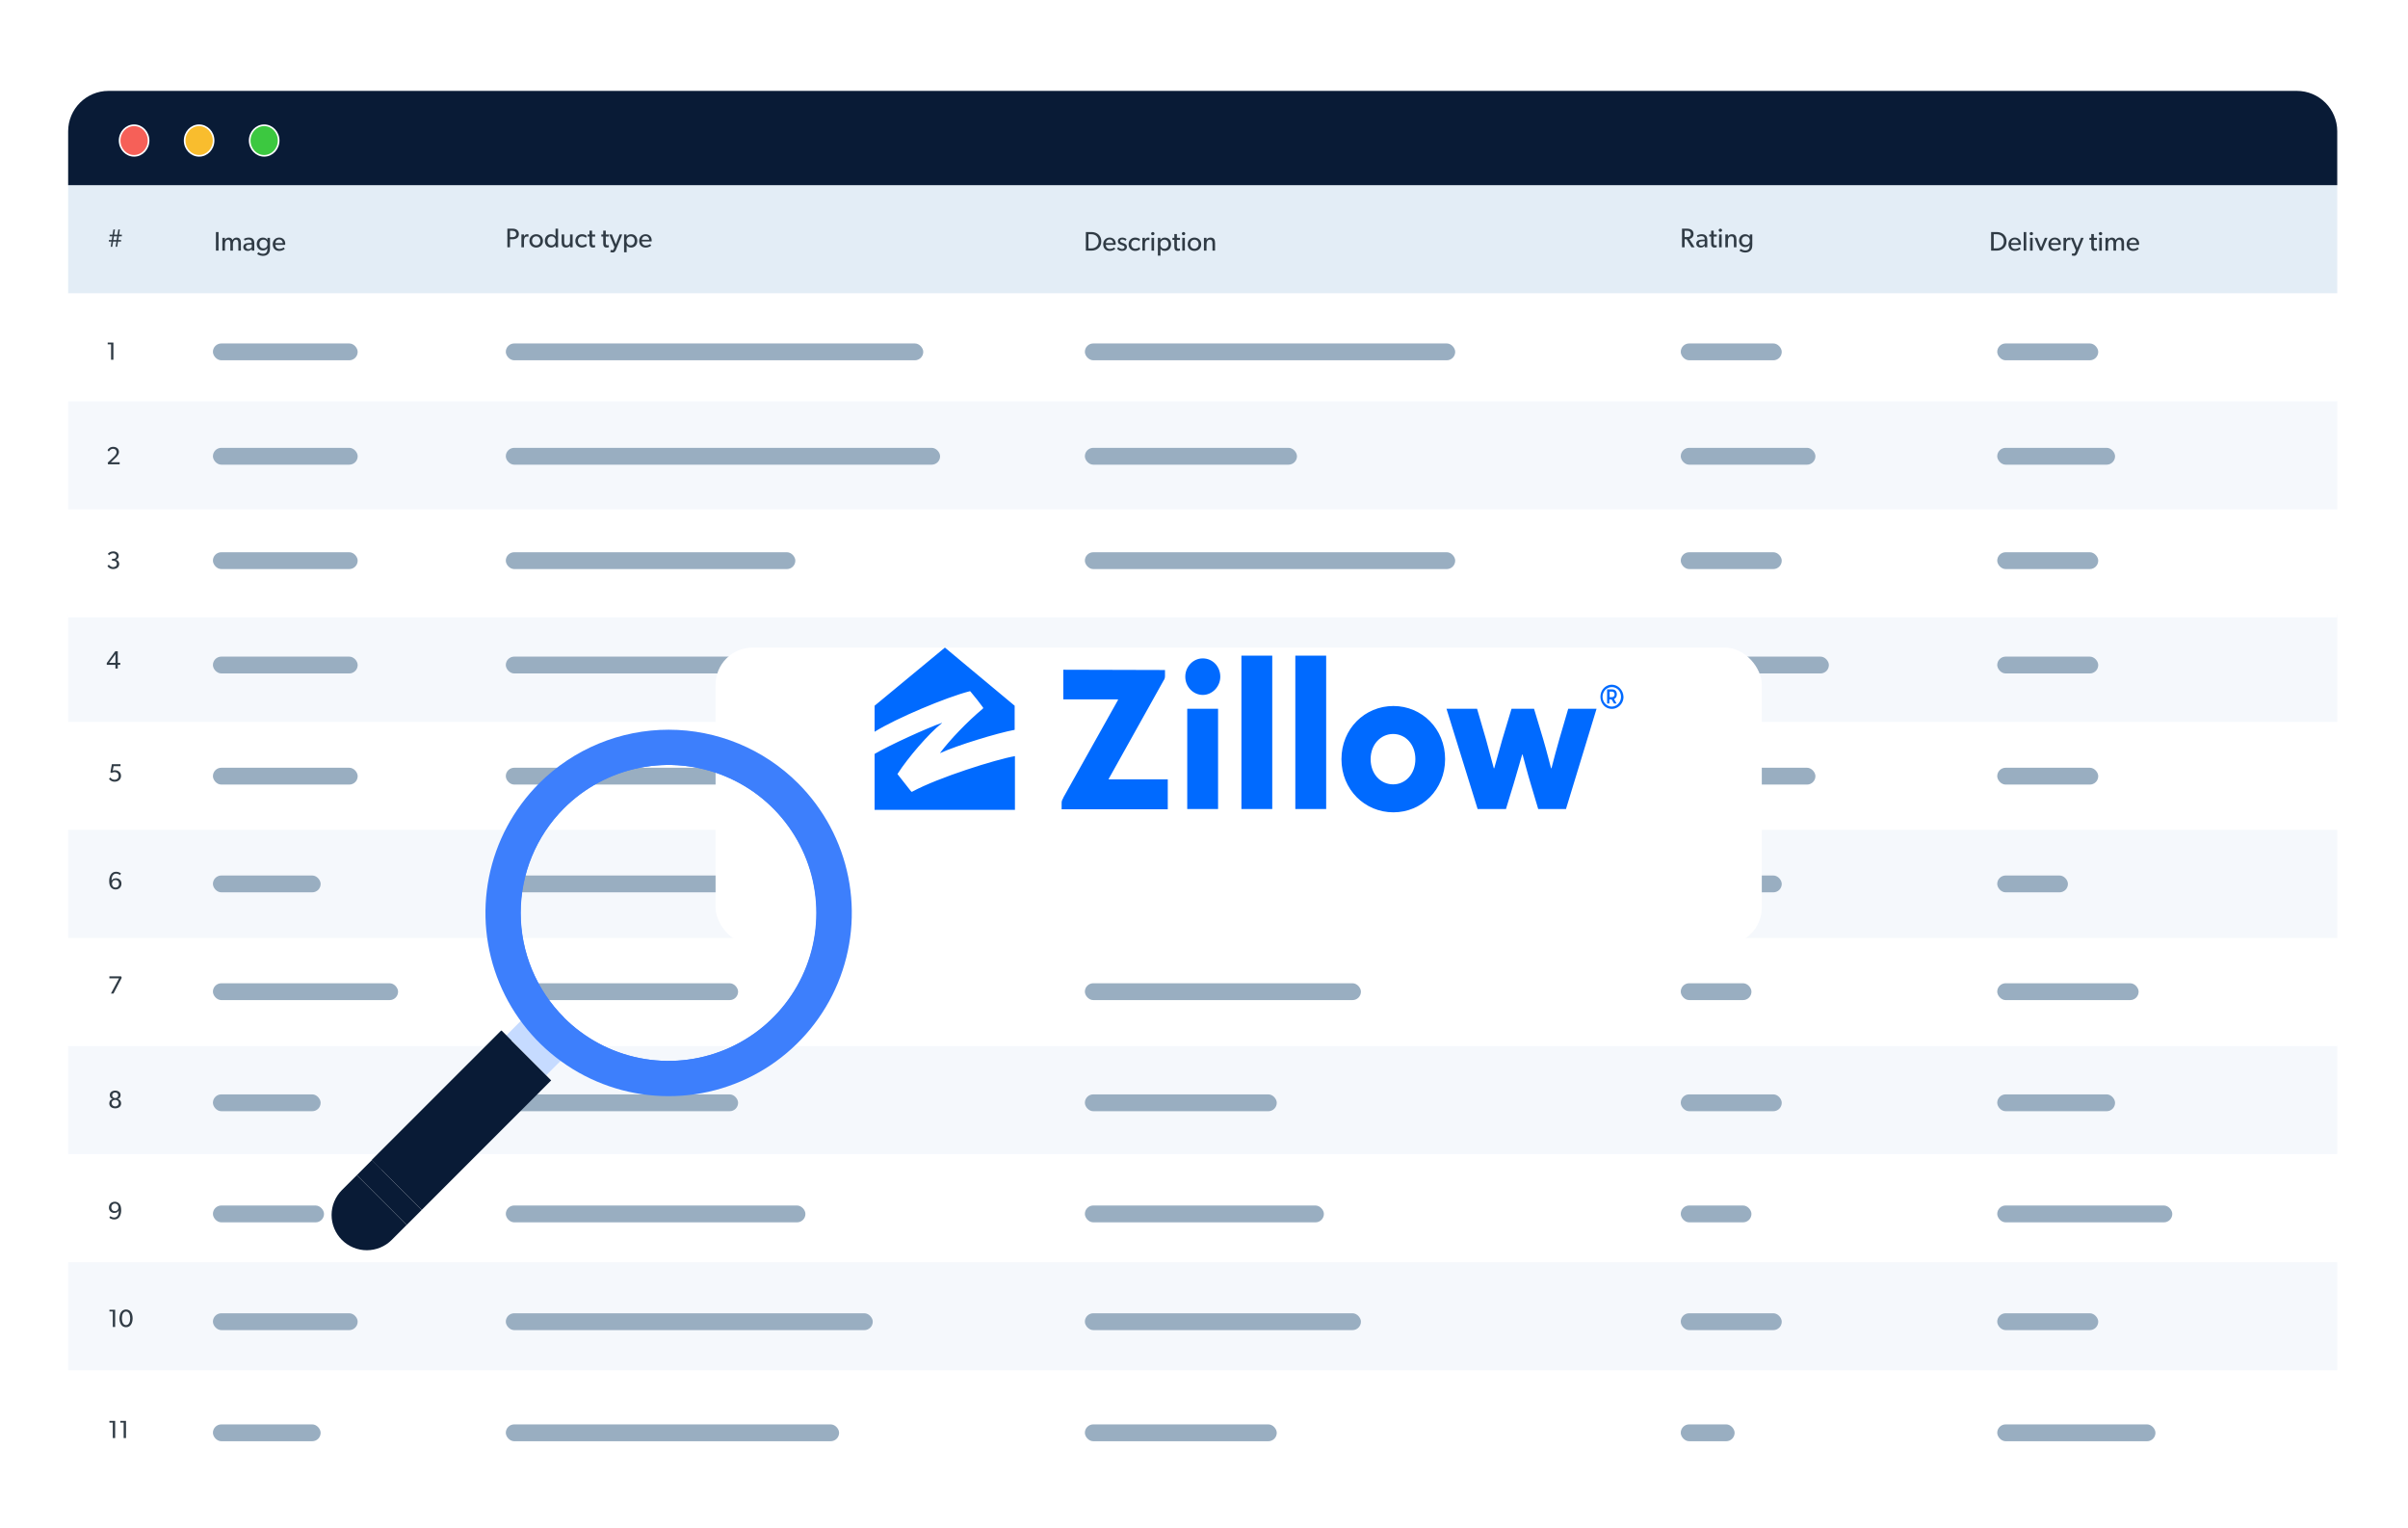 <svg width="424" height="269" viewBox="0 0 424 269" fill="none" xmlns="http://www.w3.org/2000/svg">
<g filter="url(#filter0_dd_32033_111304)">
<rect x="12" y="10" width="399.542" height="243.638" rx="7.114" fill="white"/>
<rect x="12" y="45.621" width="399.542" height="19.022" fill="white"/>
<rect x="12" y="121.075" width="399.542" height="19.022" fill="white"/>
<rect x="12" y="197.164" width="399.542" height="19.022" fill="white"/>
<rect opacity="0.7" x="12" y="102.053" width="399.542" height="19.022" fill="#F1F6FB"/>
<rect x="12" y="26.598" width="399.542" height="19.022" fill="#E3EDF6"/>
<rect x="12" y="159.119" width="399.542" height="19.022" fill="white"/>
<rect opacity="0.7" x="12" y="178.142" width="399.542" height="19.022" fill="#F1F6FB"/>
<rect opacity="0.7" x="12" y="140.097" width="399.542" height="19.022" fill="#F1F6FB"/>
<rect x="12" y="83.665" width="399.542" height="19.022" fill="white"/>
<path d="M12 235.208H411.542V247.117C411.542 251.046 408.357 254.23 404.429 254.23H19.113C15.185 254.23 12 251.046 12 247.117V235.208Z" fill="white"/>
<rect opacity="0.7" x="12" y="64.643" width="399.542" height="19.022" fill="#F1F6FB"/>
<rect opacity="0.7" x="12" y="216.186" width="399.542" height="19.022" fill="#F1F6FB"/>
<path d="M12 17.113C12 13.185 15.185 10 19.113 10H404.429C408.357 10 411.542 13.185 411.542 17.113V26.598H12V17.113Z" fill="#091B36"/>
<path d="M26.16 18.741C26.16 20.234 25.012 21.431 23.612 21.431C22.211 21.431 21.064 20.234 21.064 18.741C21.064 17.248 22.211 16.051 23.612 16.051C25.012 16.051 26.16 17.248 26.16 18.741Z" fill="#F66058" stroke="white" stroke-width="0.291"/>
<path d="M37.609 18.741C37.609 20.234 36.462 21.431 35.061 21.431C33.661 21.431 32.513 20.234 32.513 18.741C32.513 17.248 33.661 16.051 35.061 16.051C36.462 16.051 37.609 17.248 37.609 18.741Z" fill="#F9BD2E" stroke="white" stroke-width="0.291"/>
<path d="M49.063 18.741C49.063 20.234 47.915 21.431 46.514 21.431C45.114 21.431 43.966 20.234 43.966 18.741C43.966 17.248 45.114 16.051 46.514 16.051C47.915 16.051 49.063 17.248 49.063 18.741Z" fill="#3CC840" stroke="white" stroke-width="0.291"/>
<path d="M38.481 38.119V34.847H38.021V38.119H38.481ZM42.417 38.119V36.753C42.417 36.265 42.256 35.824 41.653 35.824C41.336 35.824 41.089 35.985 40.937 36.269C40.833 35.975 40.6 35.824 40.269 35.824C39.97 35.824 39.723 36.013 39.619 36.222H39.605L39.609 35.866H39.154V38.119H39.609V36.947C39.609 36.544 39.79 36.198 40.15 36.198C40.477 36.198 40.558 36.473 40.558 36.805V38.119H41.013V36.947C41.013 36.544 41.193 36.198 41.554 36.198C41.919 36.198 41.966 36.544 41.966 36.805V38.119H42.417ZM44.776 38.119V36.81C44.776 36.156 44.449 35.824 43.789 35.824C43.415 35.824 43.111 35.956 42.945 36.051L43.083 36.355C43.159 36.307 43.434 36.16 43.761 36.16C44.088 36.16 44.32 36.331 44.32 36.672V36.763L43.718 36.786C43.197 36.81 42.836 37.033 42.836 37.474C42.836 37.91 43.197 38.171 43.614 38.171C44.026 38.171 44.24 37.929 44.33 37.834L44.335 38.119H44.776ZM44.325 37.038V37.521C44.24 37.649 44.045 37.849 43.751 37.849C43.453 37.849 43.287 37.673 43.287 37.46C43.287 37.246 43.434 37.09 43.799 37.071L44.325 37.038ZM47.541 37.645V35.866H47.091L47.096 36.222H47.081C46.949 36.013 46.688 35.824 46.294 35.824C45.716 35.824 45.208 36.241 45.208 36.957C45.208 37.673 45.716 38.09 46.294 38.09C46.673 38.09 46.93 37.915 47.081 37.687H47.091V37.801C47.091 38.332 46.877 38.678 46.304 38.678C45.967 38.678 45.616 38.498 45.497 38.394L45.284 38.712C45.35 38.759 45.734 39.048 46.289 39.048C46.849 39.048 47.129 38.821 47.295 38.617C47.461 38.418 47.541 38.143 47.541 37.645ZM47.105 36.957C47.105 37.384 46.854 37.721 46.389 37.721C45.929 37.721 45.673 37.384 45.673 36.957C45.673 36.53 45.929 36.189 46.389 36.189C46.854 36.189 47.105 36.53 47.105 36.957ZM50.229 36.9C50.229 36.269 49.788 35.824 49.162 35.824C48.536 35.824 48.019 36.279 48.019 36.99C48.019 37.706 48.479 38.171 49.148 38.171C49.821 38.171 50.111 37.839 50.139 37.815L49.949 37.555C49.897 37.588 49.627 37.815 49.205 37.815C48.788 37.815 48.503 37.545 48.479 37.099H50.215C50.215 37.099 50.229 36.986 50.229 36.9ZM49.798 36.796H48.484C48.498 36.526 48.697 36.151 49.148 36.151C49.603 36.151 49.793 36.544 49.798 36.796Z" fill="#303B45"/>
<path d="M21.455 35.592V35.32H20.968L21.112 34.403H20.832L20.687 35.32H20.104L20.244 34.403H19.968L19.823 35.32H19.301V35.592H19.779L19.678 36.254H19.16V36.53H19.634L19.489 37.443H19.77L19.915 36.53H20.498L20.358 37.443H20.639L20.779 36.53H21.314V36.254H20.823L20.924 35.592H21.455ZM20.643 35.592L20.542 36.254H19.954L20.06 35.592H20.643Z" fill="#303B45"/>
<path d="M91.367 35.188C91.367 34.875 91.253 34.662 91.049 34.486C90.85 34.316 90.575 34.254 90.257 34.254H89.337V37.526H89.797V36.122H90.257C90.855 36.122 91.367 35.847 91.367 35.188ZM90.892 35.188C90.892 35.601 90.584 35.748 90.219 35.748H89.797V34.629H90.219C90.584 34.629 90.892 34.78 90.892 35.188ZM93.066 35.269C93.066 35.269 92.98 35.231 92.829 35.231C92.587 35.231 92.383 35.364 92.274 35.62H92.259L92.264 35.273H91.809V37.526H92.264V36.402C92.264 36.075 92.364 35.643 92.772 35.643C92.895 35.643 92.975 35.672 93.018 35.691H93.037L93.066 35.269ZM95.608 36.407C95.608 35.71 95.086 35.231 94.418 35.231C93.744 35.231 93.222 35.71 93.222 36.407C93.222 37.109 93.744 37.578 94.418 37.578C95.086 37.578 95.608 37.109 95.608 36.407ZM95.148 36.393C95.148 36.839 94.868 37.189 94.418 37.189C93.962 37.189 93.683 36.839 93.683 36.393C93.683 35.952 93.962 35.601 94.418 35.601C94.868 35.601 95.148 35.952 95.148 36.393ZM98.265 37.526V34.254H97.814V35.624H97.805C97.648 35.392 97.383 35.231 97.018 35.231C96.359 35.231 95.932 35.733 95.932 36.397C95.932 37.066 96.359 37.578 97.027 37.578C97.355 37.578 97.634 37.441 97.819 37.166H97.829V37.526H98.265ZM97.829 36.393C97.829 36.843 97.563 37.189 97.113 37.189C96.662 37.189 96.397 36.843 96.397 36.393C96.397 35.942 96.662 35.601 97.113 35.601C97.563 35.601 97.829 35.942 97.829 36.393ZM100.829 37.526V35.269H100.374V36.478C100.374 36.858 100.213 37.199 99.814 37.199C99.411 37.199 99.345 36.91 99.345 36.601V35.269H98.894V36.62C98.894 37.18 99.06 37.578 99.686 37.578C100.004 37.578 100.26 37.422 100.383 37.204L100.388 37.526H100.829ZM103.343 37.237L103.182 36.905C103.182 36.905 102.935 37.189 102.494 37.189C102.058 37.189 101.764 36.862 101.764 36.388C101.764 35.914 102.096 35.61 102.494 35.61C102.893 35.61 103.092 35.809 103.168 35.885L103.329 35.553C103.305 35.525 103.059 35.231 102.456 35.231C101.859 35.231 101.304 35.677 101.304 36.402C101.304 37.123 101.835 37.578 102.442 37.578C103.044 37.578 103.277 37.303 103.343 37.237ZM104.802 37.502L104.773 37.137C104.773 37.137 104.674 37.189 104.541 37.189C104.413 37.189 104.351 37.147 104.309 37.076C104.257 36.981 104.252 36.853 104.252 36.663V35.643H104.792V35.278H104.252V34.605H103.797V35.278H103.465V35.643H103.797V36.672C103.797 37.114 103.825 37.578 104.389 37.578C104.546 37.578 104.683 37.555 104.802 37.502ZM107.219 37.502L107.191 37.137C107.191 37.137 107.091 37.189 106.959 37.189C106.831 37.189 106.769 37.147 106.726 37.076C106.674 36.981 106.669 36.853 106.669 36.663V35.643H107.21V35.278H106.669V34.605H106.214V35.278H105.882V35.643H106.214V36.672C106.214 37.114 106.243 37.578 106.807 37.578C106.963 37.578 107.101 37.555 107.219 37.502ZM109.565 35.273L109.095 35.269L108.431 37.023L107.748 35.273L107.274 35.269L108.189 37.479L108.08 37.778C108.019 37.943 107.971 38.043 107.786 38.043C107.673 38.043 107.549 37.991 107.549 37.991L107.459 38.361C107.459 38.361 107.635 38.441 107.886 38.441C108.137 38.441 108.322 38.309 108.479 37.92L109.565 35.273ZM112.218 36.397C112.218 35.729 111.796 35.231 111.132 35.231C110.8 35.231 110.53 35.364 110.331 35.629H110.321V35.273H109.885V38.408H110.34V37.17L110.345 37.175C110.506 37.426 110.767 37.578 111.123 37.578C111.791 37.578 112.218 37.066 112.218 36.397ZM111.753 36.393C111.753 36.843 111.488 37.189 111.037 37.189C110.587 37.189 110.321 36.843 110.321 36.393C110.321 35.942 110.587 35.601 111.037 35.601C111.488 35.601 111.753 35.942 111.753 36.393ZM114.749 36.307C114.749 35.677 114.308 35.231 113.682 35.231C113.056 35.231 112.539 35.686 112.539 36.397C112.539 37.114 112.999 37.578 113.668 37.578C114.341 37.578 114.631 37.246 114.659 37.223L114.469 36.962C114.417 36.995 114.147 37.223 113.725 37.223C113.307 37.223 113.023 36.952 112.999 36.507H114.735C114.735 36.507 114.749 36.393 114.749 36.307ZM114.318 36.203H113.004C113.018 35.933 113.217 35.558 113.668 35.558C114.123 35.558 114.313 35.952 114.318 36.203Z" fill="#303B45"/>
<path d="M193.916 36.483C193.916 35.468 193.166 34.847 192.185 34.847H191.198V38.119H192.185C193.166 38.119 193.916 37.498 193.916 36.483ZM193.446 36.483C193.446 37.237 192.925 37.721 192.185 37.721H191.658V35.24H192.185C192.925 35.24 193.446 35.729 193.446 36.483ZM196.46 36.9C196.46 36.269 196.019 35.824 195.393 35.824C194.767 35.824 194.25 36.279 194.25 36.99C194.25 37.706 194.71 38.171 195.379 38.171C196.052 38.171 196.342 37.839 196.37 37.815L196.18 37.555C196.128 37.588 195.858 37.815 195.436 37.815C195.018 37.815 194.734 37.545 194.71 37.099H196.446C196.446 37.099 196.46 36.986 196.46 36.9ZM196.029 36.796H194.715C194.729 36.526 194.928 36.151 195.379 36.151C195.834 36.151 196.024 36.544 196.029 36.796ZM198.43 37.46C198.43 37.166 198.24 36.986 197.989 36.881C197.894 36.843 197.808 36.815 197.685 36.772C197.462 36.701 197.244 36.62 197.244 36.435C197.244 36.25 197.386 36.156 197.604 36.156C197.823 36.156 198.041 36.26 198.174 36.397L198.363 36.118C198.221 35.966 197.993 35.824 197.595 35.824C197.197 35.824 196.836 36.051 196.836 36.469C196.836 36.895 197.168 37.014 197.5 37.128C197.652 37.18 198.008 37.256 198.008 37.502C198.008 37.749 197.785 37.825 197.576 37.825C197.367 37.825 197.102 37.702 196.912 37.502L196.694 37.768C196.884 38.015 197.192 38.171 197.571 38.171C198.008 38.171 198.43 37.943 198.43 37.46ZM200.763 37.83L200.602 37.498C200.602 37.498 200.355 37.782 199.914 37.782C199.478 37.782 199.184 37.455 199.184 36.981C199.184 36.507 199.516 36.203 199.914 36.203C200.313 36.203 200.512 36.402 200.588 36.478L200.749 36.146C200.725 36.118 200.479 35.824 199.876 35.824C199.279 35.824 198.724 36.269 198.724 36.995C198.724 37.716 199.255 38.171 199.862 38.171C200.464 38.171 200.697 37.896 200.763 37.83ZM202.406 35.861C202.406 35.861 202.321 35.824 202.169 35.824C201.927 35.824 201.723 35.956 201.614 36.212H201.6L201.605 35.866H201.15V38.119H201.605V36.995C201.605 36.668 201.704 36.236 202.112 36.236C202.236 36.236 202.316 36.265 202.359 36.284H202.378L202.406 35.861ZM203.279 35.127C203.279 34.965 203.155 34.847 202.985 34.847C202.809 34.847 202.686 34.965 202.686 35.127C202.686 35.288 202.809 35.406 202.985 35.406C203.155 35.406 203.279 35.288 203.279 35.127ZM203.212 38.119V35.866H202.757V38.119H203.212ZM206.211 36.99C206.211 36.322 205.789 35.824 205.125 35.824C204.793 35.824 204.523 35.956 204.324 36.222H204.314V35.866H203.878V39.001H204.333V37.763L204.338 37.768C204.499 38.019 204.76 38.171 205.116 38.171C205.784 38.171 206.211 37.659 206.211 36.99ZM205.746 36.986C205.746 37.436 205.481 37.782 205.03 37.782C204.58 37.782 204.314 37.436 204.314 36.986C204.314 36.535 204.58 36.194 205.03 36.194C205.481 36.194 205.746 36.535 205.746 36.986ZM207.779 38.095L207.751 37.73C207.751 37.73 207.651 37.782 207.519 37.782C207.391 37.782 207.329 37.739 207.286 37.668C207.234 37.574 207.229 37.446 207.229 37.256V36.236H207.77V35.871H207.229V35.198H206.774V35.871H206.442V36.236H206.774V37.265C206.774 37.706 206.802 38.171 207.367 38.171C207.523 38.171 207.661 38.147 207.779 38.095ZM208.697 35.127C208.697 34.965 208.574 34.847 208.403 34.847C208.228 34.847 208.104 34.965 208.104 35.127C208.104 35.288 208.228 35.406 208.403 35.406C208.574 35.406 208.697 35.288 208.697 35.127ZM208.631 38.119V35.866H208.176V38.119H208.631ZM211.511 37C211.511 36.303 210.989 35.824 210.321 35.824C209.647 35.824 209.126 36.303 209.126 37C209.126 37.702 209.647 38.171 210.321 38.171C210.989 38.171 211.511 37.702 211.511 37ZM211.051 36.986C211.051 37.431 210.771 37.782 210.321 37.782C209.865 37.782 209.586 37.431 209.586 36.986C209.586 36.544 209.865 36.194 210.321 36.194C210.771 36.194 211.051 36.544 211.051 36.986ZM213.945 38.119V36.786C213.945 36.246 213.779 35.824 213.139 35.824C212.812 35.824 212.57 35.999 212.451 36.222H212.437L212.442 35.866H211.987V38.119H212.442V36.986C212.442 36.554 212.598 36.198 213.02 36.198C213.424 36.198 213.49 36.483 213.49 36.862V38.119H213.945Z" fill="#303B45"/>
<path d="M298.385 37.526L297.45 36.07C297.796 36.004 298.195 35.748 298.195 35.174C298.195 34.524 297.673 34.254 297.09 34.254H296.165V37.526H296.625V36.118H296.976L297.83 37.526H298.385ZM297.721 35.183C297.721 35.383 297.659 35.515 297.512 35.624C297.365 35.729 297.189 35.738 296.962 35.738H296.625V34.629H296.962C297.189 34.629 297.365 34.638 297.512 34.747C297.659 34.851 297.721 34.989 297.721 35.183ZM300.619 37.526V36.217C300.619 35.563 300.291 35.231 299.632 35.231C299.257 35.231 298.954 35.364 298.788 35.459L298.926 35.762C299.001 35.715 299.276 35.568 299.604 35.568C299.931 35.568 300.163 35.738 300.163 36.08V36.17L299.561 36.194C299.039 36.217 298.679 36.44 298.679 36.881C298.679 37.318 299.039 37.578 299.457 37.578C299.869 37.578 300.083 37.336 300.173 37.242L300.177 37.526H300.619ZM300.168 36.445V36.929C300.083 37.057 299.888 37.256 299.594 37.256C299.295 37.256 299.129 37.08 299.129 36.867C299.129 36.654 299.276 36.497 299.642 36.478L300.168 36.445ZM302.298 37.502L302.27 37.137C302.27 37.137 302.17 37.189 302.037 37.189C301.909 37.189 301.848 37.147 301.805 37.076C301.753 36.981 301.748 36.853 301.748 36.663V35.643H302.289V35.278H301.748V34.605H301.293V35.278H300.961V35.643H301.293V36.672C301.293 37.114 301.321 37.578 301.886 37.578C302.042 37.578 302.18 37.555 302.298 37.502ZM303.216 34.534C303.216 34.373 303.093 34.254 302.922 34.254C302.747 34.254 302.623 34.373 302.623 34.534C302.623 34.695 302.747 34.813 302.922 34.813C303.093 34.813 303.216 34.695 303.216 34.534ZM303.15 37.526V35.273H302.694V37.526H303.15ZM305.755 37.526V36.194C305.755 35.653 305.589 35.231 304.949 35.231C304.621 35.231 304.38 35.406 304.261 35.629H304.247L304.251 35.273H303.796V37.526H304.251V36.393C304.251 35.961 304.408 35.605 304.83 35.605C305.233 35.605 305.3 35.89 305.3 36.269V37.526H305.755ZM308.543 37.052V35.273H308.093L308.098 35.629H308.083C307.951 35.42 307.69 35.231 307.296 35.231C306.718 35.231 306.21 35.648 306.21 36.364C306.21 37.08 306.718 37.498 307.296 37.498C307.676 37.498 307.932 37.322 308.083 37.095H308.093V37.208C308.093 37.739 307.879 38.086 307.306 38.086C306.969 38.086 306.618 37.906 306.499 37.801L306.286 38.119C306.352 38.166 306.737 38.456 307.291 38.456C307.851 38.456 308.131 38.228 308.297 38.024C308.463 37.825 308.543 37.55 308.543 37.052ZM308.107 36.364C308.107 36.791 307.856 37.128 307.391 37.128C306.931 37.128 306.675 36.791 306.675 36.364C306.675 35.937 306.931 35.596 307.391 35.596C307.856 35.596 308.107 35.937 308.107 36.364Z" fill="#303B45"/>
<path d="M353.312 36.483C353.312 35.468 352.563 34.847 351.581 34.847H350.595V38.119H351.581C352.563 38.119 353.312 37.498 353.312 36.483ZM352.843 36.483C352.843 37.237 352.321 37.721 351.581 37.721H351.055V35.24H351.581C352.321 35.24 352.843 35.729 352.843 36.483ZM355.857 36.9C355.857 36.269 355.416 35.824 354.79 35.824C354.164 35.824 353.647 36.279 353.647 36.99C353.647 37.706 354.107 38.171 354.775 38.171C355.449 38.171 355.738 37.839 355.767 37.815L355.577 37.555C355.525 37.588 355.254 37.815 354.832 37.815C354.415 37.815 354.13 37.545 354.107 37.099H355.842C355.842 37.099 355.857 36.986 355.857 36.9ZM355.425 36.796H354.111C354.126 36.526 354.325 36.151 354.775 36.151C355.231 36.151 355.42 36.544 355.425 36.796ZM356.783 38.119V34.847H356.332V38.119H356.783ZM357.975 35.127C357.975 34.965 357.851 34.847 357.681 34.847C357.505 34.847 357.382 34.965 357.382 35.127C357.382 35.288 357.505 35.406 357.681 35.406C357.851 35.406 357.975 35.288 357.975 35.127ZM357.908 38.119V35.866H357.453V38.119H357.908ZM360.523 35.866H360.053L359.389 37.564L358.721 35.866H358.246L359.185 38.119H359.584L360.523 35.866ZM362.887 36.9C362.887 36.269 362.446 35.824 361.82 35.824C361.194 35.824 360.677 36.279 360.677 36.99C360.677 37.706 361.137 38.171 361.806 38.171C362.479 38.171 362.768 37.839 362.797 37.815L362.607 37.555C362.555 37.588 362.285 37.815 361.862 37.815C361.445 37.815 361.161 37.545 361.137 37.099H362.873C362.873 37.099 362.887 36.986 362.887 36.9ZM362.455 36.796H361.142C361.156 36.526 361.355 36.151 361.806 36.151C362.261 36.151 362.45 36.544 362.455 36.796ZM364.595 35.861C364.595 35.861 364.51 35.824 364.358 35.824C364.116 35.824 363.913 35.956 363.803 36.212H363.789L363.794 35.866H363.339V38.119H363.794V36.995C363.794 36.668 363.894 36.236 364.301 36.236C364.425 36.236 364.505 36.265 364.548 36.284H364.567L364.595 35.861ZM366.895 35.866L366.426 35.861L365.762 37.616L365.079 35.866L364.605 35.861L365.52 38.072L365.411 38.37C365.349 38.536 365.302 38.636 365.117 38.636C365.003 38.636 364.88 38.584 364.88 38.584L364.79 38.953C364.79 38.953 364.965 39.034 365.217 39.034C365.468 39.034 365.653 38.901 365.809 38.513L366.895 35.866ZM369.237 38.095L369.208 37.73C369.208 37.73 369.109 37.782 368.976 37.782C368.848 37.782 368.786 37.739 368.744 37.668C368.691 37.574 368.687 37.446 368.687 37.256V36.236H369.227V35.871H368.687V35.198H368.231V35.871H367.899V36.236H368.231V37.265C368.231 37.706 368.26 38.171 368.824 38.171C368.981 38.171 369.118 38.147 369.237 38.095ZM370.155 35.127C370.155 34.965 370.031 34.847 369.861 34.847C369.685 34.847 369.562 34.965 369.562 35.127C369.562 35.288 369.685 35.406 369.861 35.406C370.031 35.406 370.155 35.288 370.155 35.127ZM370.088 38.119V35.866H369.633V38.119H370.088ZM373.997 38.119V36.753C373.997 36.265 373.836 35.824 373.234 35.824C372.916 35.824 372.67 35.985 372.518 36.269C372.414 35.975 372.181 35.824 371.849 35.824C371.55 35.824 371.304 36.013 371.199 36.222H371.185L371.19 35.866H370.735V38.119H371.19V36.947C371.19 36.544 371.37 36.198 371.731 36.198C372.058 36.198 372.138 36.473 372.138 36.805V38.119H372.594V36.947C372.594 36.544 372.774 36.198 373.134 36.198C373.5 36.198 373.547 36.544 373.547 36.805V38.119H373.997ZM376.665 36.9C376.665 36.269 376.224 35.824 375.598 35.824C374.972 35.824 374.455 36.279 374.455 36.99C374.455 37.706 374.915 38.171 375.583 38.171C376.257 38.171 376.546 37.839 376.574 37.815L376.385 37.555C376.333 37.588 376.062 37.815 375.64 37.815C375.223 37.815 374.938 37.545 374.915 37.099H376.65C376.65 37.099 376.665 36.986 376.665 36.9ZM376.233 36.796H374.919C374.934 36.526 375.133 36.151 375.583 36.151C376.039 36.151 376.228 36.544 376.233 36.796Z" fill="#303B45"/>
<path d="M21.174 111.034V110.683H20.736V108.652H20.293L18.797 110.722V111.034H20.323V111.696H20.736V111.034H21.174ZM20.328 110.687H19.213L20.328 109.152V110.687Z" fill="#303B45"/>
<path d="M20.994 93.285C20.994 92.816 20.648 92.587 20.411 92.543V92.53C20.6 92.469 20.902 92.293 20.902 91.846C20.902 91.35 20.451 91.061 19.955 91.061C19.459 91.061 19.196 91.271 18.998 91.491L19.196 91.745C19.398 91.548 19.613 91.399 19.92 91.399C20.227 91.399 20.49 91.57 20.49 91.89C20.49 92.206 20.266 92.381 19.946 92.381H19.722V92.719H19.946C20.293 92.719 20.573 92.903 20.573 93.267C20.573 93.631 20.288 93.829 19.893 93.829C19.499 93.829 19.205 93.465 19.156 93.403L18.919 93.662C18.963 93.719 19.292 94.175 19.902 94.175C20.516 94.175 20.994 93.838 20.994 93.285Z" fill="#303B45"/>
<path d="M21.069 75.731V75.379H19.525L20.301 74.638C20.49 74.463 20.942 74.085 20.942 73.55C20.942 73.015 20.534 72.66 19.928 72.66C19.328 72.66 19.02 73.059 18.937 73.243L19.161 73.493C19.284 73.291 19.52 73.006 19.902 73.006C20.288 73.006 20.525 73.252 20.525 73.594C20.525 73.932 20.266 74.208 20.034 74.432L18.963 75.445L19.025 75.731H21.069Z" fill="#303B45"/>
<path d="M19.968 57.33V54.303H18.963V54.614H19.556V57.33H19.968Z" fill="#303B45"/>
<path d="M21.31 130.589C21.31 129.927 20.77 129.598 20.279 129.598C20.112 129.598 19.968 129.624 19.849 129.677L20.007 128.874H21.222V128.532H19.7L19.437 129.953L19.652 130.08C19.77 129.975 19.989 129.918 20.187 129.918C20.533 129.918 20.889 130.129 20.889 130.589C20.889 131.05 20.529 131.26 20.187 131.26C19.849 131.26 19.564 131.08 19.432 130.857L19.195 131.102C19.305 131.295 19.621 131.611 20.191 131.611C20.762 131.611 21.31 131.252 21.31 130.589Z" fill="#303B45"/>
<path d="M21.384 149.536C21.384 148.957 20.933 148.606 20.454 148.606C19.976 148.606 19.744 148.839 19.634 149.036C19.634 148.51 19.801 147.791 20.45 147.791C20.713 147.791 20.937 147.896 21.121 148.049L21.301 147.764C21.187 147.681 20.915 147.457 20.45 147.457C19.546 147.457 19.226 148.286 19.226 149.071C19.226 149.598 19.336 149.892 19.437 150.058C19.533 150.221 19.788 150.58 20.354 150.58C20.99 150.58 21.384 150.12 21.384 149.536ZM20.972 149.58C20.972 149.922 20.762 150.243 20.345 150.243C19.932 150.243 19.709 149.922 19.709 149.58C19.709 149.238 19.928 148.918 20.34 148.918C20.757 148.918 20.972 149.238 20.972 149.58Z" fill="#303B45"/>
<path d="M21.437 166.123L21.323 165.878H19.261V166.22H20.963L19.533 168.905H19.981L21.437 166.123Z" fill="#303B45"/>
<path d="M21.327 188.222C21.327 187.84 21.095 187.577 20.762 187.467V187.458C20.959 187.379 21.231 187.217 21.231 186.774C21.231 186.274 20.792 185.989 20.283 185.989C19.774 185.989 19.336 186.274 19.336 186.774C19.336 187.217 19.612 187.379 19.81 187.454V187.467C19.472 187.572 19.244 187.84 19.244 188.222C19.244 188.792 19.687 189.108 20.283 189.108C20.88 189.108 21.327 188.792 21.327 188.222ZM20.819 186.813C20.819 187.134 20.586 187.305 20.283 187.305C19.981 187.305 19.748 187.134 19.748 186.813C19.748 186.498 19.981 186.322 20.283 186.322C20.586 186.322 20.819 186.498 20.819 186.813ZM20.906 188.191C20.906 188.551 20.625 188.766 20.283 188.766C19.946 188.766 19.66 188.551 19.66 188.191C19.66 187.831 19.928 187.616 20.283 187.616C20.639 187.616 20.906 187.831 20.906 188.191Z" fill="#303B45"/>
<path d="M21.34 207.06C21.34 206.547 21.231 206.235 21.13 206.073C21.02 205.893 20.762 205.551 20.213 205.551C19.577 205.551 19.182 206.012 19.182 206.595C19.182 207.174 19.639 207.525 20.112 207.525C20.59 207.525 20.832 207.284 20.933 207.077C20.933 207.604 20.779 208.332 20.121 208.332C19.81 208.332 19.555 208.196 19.432 208.082L19.253 208.363C19.331 208.429 19.603 208.674 20.13 208.674C21.02 208.674 21.34 207.828 21.34 207.06ZM20.858 206.542C20.858 206.884 20.643 207.205 20.222 207.205C19.805 207.205 19.595 206.884 19.595 206.542C19.595 206.2 19.805 205.88 20.222 205.88C20.643 205.88 20.858 206.2 20.858 206.542Z" fill="#303B45"/>
<path d="M20.275 227.591V224.564H19.27V224.876H19.862V227.591H20.275ZM23.352 226.082C23.352 225.292 23.01 224.52 22.194 224.52C21.382 224.52 21.036 225.292 21.036 226.082C21.036 226.867 21.378 227.639 22.194 227.639C23.01 227.639 23.352 226.867 23.352 226.082ZM22.922 226.073C22.922 226.762 22.681 227.266 22.194 227.266C21.707 227.266 21.466 226.762 21.466 226.073C21.466 225.38 21.707 224.88 22.194 224.88C22.681 224.88 22.922 225.38 22.922 226.073Z" fill="#303B45"/>
<path d="M20.275 247.153V244.126H19.27V244.438H19.862V247.153H20.275ZM22.185 247.153V244.126H21.181V244.438H21.773V247.153H22.185Z" fill="#303B45"/>
<rect x="37.49" y="129.151" width="25.49" height="2.964" rx="1.482" fill="#99AEC1"/>
<rect x="37.49" y="148.121" width="18.969" height="2.964" rx="1.482" fill="#99AEC1"/>
<rect x="37.49" y="167.09" width="32.604" height="2.964" rx="1.482" fill="#99AEC1"/>
<rect x="37.49" y="186.652" width="18.969" height="2.964" rx="1.482" fill="#99AEC1"/>
<rect x="37.49" y="206.214" width="19.562" height="2.964" rx="1.482" fill="#99AEC1"/>
<rect x="37.49" y="225.184" width="25.49" height="2.964" rx="1.482" fill="#99AEC1"/>
<rect x="37.49" y="109.589" width="25.49" height="2.964" rx="1.482" fill="#99AEC1"/>
<rect x="37.49" y="91.213" width="25.49" height="2.964" rx="1.482" fill="#99AEC1"/>
<rect x="37.49" y="72.836" width="25.49" height="2.964" rx="1.482" fill="#99AEC1"/>
<rect x="37.49" y="54.459" width="25.49" height="2.964" rx="1.482" fill="#99AEC1"/>
<rect x="37.49" y="244.746" width="18.969" height="2.964" rx="1.482" fill="#99AEC1"/>
<rect x="89.062" y="129.151" width="58.687" height="2.964" rx="1.482" fill="#99AEC1"/>
<rect x="89.062" y="148.121" width="69.357" height="2.964" rx="1.482" fill="#99AEC1"/>
<rect x="89.062" y="167.09" width="40.903" height="2.964" rx="1.482" fill="#99AEC1"/>
<rect x="89.062" y="186.652" width="40.903" height="2.964" rx="1.482" fill="#99AEC1"/>
<rect x="89.062" y="206.214" width="52.758" height="2.964" rx="1.482" fill="#99AEC1"/>
<rect x="89.062" y="225.184" width="64.614" height="2.964" rx="1.482" fill="#99AEC1"/>
<rect x="89.062" y="109.589" width="64.614" height="2.964" rx="1.482" fill="#99AEC1"/>
<rect x="89.062" y="91.213" width="50.98" height="2.964" rx="1.482" fill="#99AEC1"/>
<rect x="89.062" y="72.836" width="76.47" height="2.964" rx="1.482" fill="#99AEC1"/>
<rect x="89.062" y="54.459" width="73.506" height="2.964" rx="1.482" fill="#99AEC1"/>
<rect x="89.062" y="244.746" width="58.687" height="2.964" rx="1.482" fill="#99AEC1"/>
<rect x="191.023" y="129.151" width="51.573" height="2.964" rx="1.482" fill="#99AEC1"/>
<rect x="191.023" y="148.121" width="39.124" height="2.964" rx="1.482" fill="#99AEC1"/>
<rect x="191.023" y="167.09" width="48.609" height="2.964" rx="1.482" fill="#99AEC1"/>
<rect x="191.023" y="186.652" width="33.789" height="2.964" rx="1.482" fill="#99AEC1"/>
<rect x="191.023" y="206.214" width="42.088" height="2.964" rx="1.482" fill="#99AEC1"/>
<rect x="191.023" y="225.184" width="48.609" height="2.964" rx="1.482" fill="#99AEC1"/>
<rect x="191.023" y="109.589" width="48.609" height="2.964" rx="1.482" fill="#99AEC1"/>
<rect x="191.023" y="91.213" width="65.207" height="2.964" rx="1.482" fill="#99AEC1"/>
<rect x="191.023" y="72.836" width="37.346" height="2.964" rx="1.482" fill="#99AEC1"/>
<rect x="191.023" y="54.459" width="65.207" height="2.964" rx="1.482" fill="#99AEC1"/>
<rect x="191.023" y="244.746" width="33.789" height="2.964" rx="1.482" fill="#99AEC1"/>
<rect x="351.672" y="129.151" width="17.784" height="2.964" rx="1.482" fill="#99AEC1"/>
<rect x="351.672" y="148.121" width="12.449" height="2.964" rx="1.482" fill="#99AEC1"/>
<rect x="351.672" y="167.09" width="24.897" height="2.964" rx="1.482" fill="#99AEC1"/>
<rect x="351.672" y="186.652" width="20.748" height="2.964" rx="1.482" fill="#99AEC1"/>
<rect x="351.672" y="206.214" width="30.825" height="2.964" rx="1.482" fill="#99AEC1"/>
<rect x="351.672" y="225.184" width="17.784" height="2.964" rx="1.482" fill="#99AEC1"/>
<rect x="351.672" y="244.746" width="27.861" height="2.964" rx="1.482" fill="#99AEC1"/>
<rect x="295.947" y="129.151" width="23.712" height="2.964" rx="1.482" fill="#99AEC1"/>
<rect x="295.947" y="148.121" width="17.784" height="2.964" rx="1.482" fill="#99AEC1"/>
<rect x="295.947" y="167.09" width="12.449" height="2.964" rx="1.482" fill="#99AEC1"/>
<rect x="295.947" y="186.652" width="17.784" height="2.964" rx="1.482" fill="#99AEC1"/>
<rect x="295.947" y="206.214" width="12.449" height="2.964" rx="1.482" fill="#99AEC1"/>
<rect x="295.947" y="225.184" width="17.784" height="2.964" rx="1.482" fill="#99AEC1"/>
<rect x="295.947" y="109.589" width="26.083" height="2.964" rx="1.482" fill="#99AEC1"/>
<rect x="295.947" y="91.213" width="17.784" height="2.964" rx="1.482" fill="#99AEC1"/>
<rect x="295.947" y="72.836" width="23.712" height="2.964" rx="1.482" fill="#99AEC1"/>
<rect x="295.947" y="54.459" width="17.784" height="2.964" rx="1.482" fill="#99AEC1"/>
<rect x="351.672" y="109.589" width="17.784" height="2.964" rx="1.482" fill="#99AEC1"/>
<rect x="351.672" y="91.213" width="17.784" height="2.964" rx="1.482" fill="#99AEC1"/>
<rect x="351.672" y="72.836" width="20.748" height="2.964" rx="1.482" fill="#99AEC1"/>
<rect x="351.672" y="54.459" width="17.784" height="2.964" rx="1.482" fill="#99AEC1"/>
<rect x="295.947" y="244.746" width="9.485" height="2.964" rx="1.482" fill="#99AEC1"/>
<g filter="url(#filter1_dd_32033_111304)">
<rect x="126" y="102" width="184.216" height="52.281" rx="6.519" fill="white"/>
</g>
</g>
<g clip-path="url(#clip0_32033_111304)">
<path fill-rule="evenodd" clip-rule="evenodd" d="M170.685 121.701C170.832 121.652 170.881 121.701 170.93 121.798C171.37 122.286 172.74 124.04 173.083 124.528C173.132 124.576 173.132 124.723 173.034 124.771C170.343 127.013 167.26 130.23 165.548 132.521C165.499 132.57 165.548 132.57 165.548 132.57C168.532 131.205 175.529 129.061 178.661 128.476V124.235L166.379 114L154 124.235V128.817C157.817 126.429 166.673 122.724 170.685 121.701ZM228.08 115.413H233.512V142.415H228.08V115.413ZM224.019 115.413H218.588V142.415H224.019V115.413ZM260.081 124.771H254.699L260.179 142.415H265.17L266.54 137.931C267.078 136.176 268.008 132.862 268.008 132.862C268.008 132.862 268.008 132.813 268.056 132.813C268.056 132.813 268.105 132.813 268.105 132.862C268.105 132.862 268.986 136.225 269.524 137.98L270.846 142.415H275.739L281.121 124.771H276.13L274.564 130.133C274.075 131.839 273.635 133.496 273.194 135.202C273.194 135.202 273.194 135.25 273.145 135.25C273.145 135.25 273.096 135.25 273.096 135.202C273.096 135.202 272.264 131.936 271.726 130.133L270.112 124.771H266.148L264.534 130.133C264.044 131.839 263.115 135.202 263.115 135.202C263.115 135.202 263.115 135.25 263.066 135.25C263.066 135.25 263.017 135.25 263.017 135.202C263.017 135.202 262.136 131.887 261.647 130.133L260.081 124.771ZM236.203 133.642C236.203 128.281 240.313 124.284 245.353 124.284C250.344 124.284 254.454 128.281 254.454 133.642C254.454 139.003 250.344 143 245.353 143C240.313 143 236.203 139.003 236.203 133.642ZM249.218 133.642C249.218 131.01 247.457 129.207 245.304 129.207C243.151 129.207 241.341 131.01 241.341 133.642C241.341 136.274 243.102 138.077 245.304 138.077C247.457 138.077 249.218 136.274 249.218 133.642ZM187.224 117.899V123.114H196.814C196.863 123.114 196.863 123.163 196.863 123.212L187.224 140.417V140.466C186.979 140.904 186.93 141.002 186.93 141.44V142.464H205.621V137.2H195.248H195.199V137.151L204.936 119.703L204.985 119.654C205.034 119.508 205.132 119.361 205.132 119.02V117.948L187.224 117.899ZM211.787 115.901C213.499 115.901 214.869 117.314 214.869 119.118C214.869 120.872 213.45 122.334 211.787 122.334C210.123 122.334 208.704 120.921 208.704 119.118C208.704 117.363 210.074 115.901 211.787 115.901ZM209.047 124.771H214.478V142.415H209.047V124.771ZM160.41 139.296C160.459 139.393 160.606 139.393 160.655 139.345C165.254 136.859 175.334 133.691 178.71 133.106V142.561H154V132.716C156.544 131.205 163.395 128.086 165.841 127.257C165.89 127.257 165.89 127.257 165.841 127.306C163.492 129.158 159.872 133.398 158.11 136.128C158.012 136.274 158.012 136.323 158.11 136.371L160.41 139.296ZM283.91 121.36C284.399 121.36 284.693 121.701 284.693 122.237C284.693 122.627 284.497 122.919 284.203 123.066L284.644 123.845H284.203L283.763 123.114H283.372V123.845H282.98V121.36H283.91ZM283.421 122.724H283.861C284.106 122.724 284.301 122.529 284.301 122.237C284.301 121.945 284.106 121.75 283.861 121.75H283.421V122.724ZM283.812 120.531C282.98 120.531 282.246 121.067 281.953 121.847C281.659 122.627 281.806 123.553 282.393 124.187C282.931 124.771 283.861 124.966 284.595 124.625C285.378 124.284 285.867 123.504 285.867 122.676C285.818 121.457 284.888 120.531 283.812 120.531ZM283.812 124.382C283.127 124.382 282.54 123.943 282.295 123.309C282.051 122.676 282.197 121.945 282.638 121.457C283.127 120.97 283.812 120.824 284.399 121.067C285.035 121.311 285.427 121.945 285.427 122.676C285.427 123.602 284.693 124.382 283.812 124.382Z" fill="#006AFF"/>
</g>
<path d="M91.793 179.633L98.811 186.651L96.179 189.282L89.162 182.265L91.793 179.633Z" fill="#C6DBFF"/>
<path d="M88.279 181.421L97.051 190.193L74.244 212.999L65.472 204.228L88.279 181.421Z" fill="#091B36"/>
<path d="M88.279 181.412L90.033 183.167L67.218 205.966L65.465 204.211L88.279 181.412Z" fill="#091B36"/>
<path d="M71.602 215.642L68.972 218.272C67.808 219.435 66.231 220.088 64.586 220.088C62.942 220.088 61.364 219.435 60.201 218.272V218.272C59.038 217.109 58.385 215.532 58.385 213.887C58.385 212.242 59.038 210.665 60.201 209.502L62.831 206.872L71.602 215.642Z" fill="#091B36"/>
<path d="M65.47 204.236L74.242 213.008L71.611 215.639L62.839 206.868L65.47 204.236Z" fill="#091B36"/>
<path d="M136.966 141.415C140.783 145.232 143.383 150.095 144.436 155.389C145.49 160.683 144.949 166.171 142.884 171.158C140.818 176.145 137.32 180.408 132.832 183.407C128.344 186.406 123.067 188.007 117.669 188.007C112.271 188.007 106.995 186.406 102.506 183.407C98.018 180.408 94.52 176.145 92.455 171.158C90.389 166.171 89.849 160.683 90.903 155.389C91.956 150.095 94.556 145.232 98.373 141.415C103.491 136.298 110.432 133.423 117.669 133.423C124.907 133.423 131.848 136.298 136.966 141.415V141.415ZM99.254 179.127C102.896 182.772 107.538 185.255 112.592 186.261C117.646 187.267 122.885 186.752 127.646 184.781C132.407 182.81 136.476 179.471 139.339 175.186C142.203 170.902 143.731 165.865 143.731 160.712C143.731 155.559 142.203 150.521 139.339 146.237C136.476 141.952 132.407 138.613 127.646 136.642C122.885 134.671 117.646 134.156 112.592 135.162C107.538 136.169 102.896 138.651 99.254 142.296C94.38 147.189 91.648 153.818 91.66 160.724C91.671 167.631 94.425 174.25 99.316 179.127H99.254Z" fill="#3D7FFC"/>
<path d="M140.54 137.905C145.05 142.416 148.122 148.163 149.367 154.419C150.611 160.676 149.972 167.161 147.531 173.055C145.09 178.948 140.956 183.985 135.652 187.53C130.348 191.074 124.112 192.965 117.733 192.965C111.353 192.965 105.118 191.074 99.814 187.53C94.509 183.985 90.375 178.948 87.934 173.055C85.493 167.161 84.854 160.676 86.099 154.419C87.343 148.163 90.415 142.416 94.925 137.905C97.921 134.91 101.476 132.534 105.389 130.913C109.303 129.292 113.497 128.458 117.733 128.458C121.968 128.458 126.163 129.292 130.076 130.913C133.989 132.534 137.545 134.91 140.54 137.905ZM99.317 179.128C102.96 182.772 107.602 185.255 112.655 186.261C117.709 187.268 122.948 186.753 127.709 184.782C132.47 182.81 136.54 179.471 139.403 175.187C142.266 170.902 143.794 165.865 143.794 160.712C143.794 155.559 142.266 150.522 139.403 146.237C136.54 141.953 132.47 138.614 127.709 136.643C122.948 134.671 117.709 134.156 112.655 135.163C107.602 136.169 102.96 138.652 99.317 142.296C94.435 147.182 91.692 153.805 91.692 160.712C91.692 167.619 94.435 174.243 99.317 179.128Z" fill="#3D7FFC"/>
<defs>
<filter id="filter0_dd_32033_111304" x="0" y="0" width="423.542" height="268.23" filterUnits="userSpaceOnUse" color-interpolation-filters="sRGB">
<feFlood flood-opacity="0" result="BackgroundImageFix"/>
<feColorMatrix in="SourceAlpha" type="matrix" values="0 0 0 0 0 0 0 0 0 0 0 0 0 0 0 0 0 0 127 0" result="hardAlpha"/>
<feOffset dy="4"/>
<feGaussianBlur stdDeviation="5"/>
<feColorMatrix type="matrix" values="0 0 0 0 0 0 0 0 0 0.006 0 0 0 0 0.013 0 0 0 0.1 0"/>
<feBlend mode="normal" in2="BackgroundImageFix" result="effect1_dropShadow_32033_111304"/>
<feColorMatrix in="SourceAlpha" type="matrix" values="0 0 0 0 0 0 0 0 0 0 0 0 0 0 0 0 0 0 127 0" result="hardAlpha"/>
<feOffset dy="2"/>
<feGaussianBlur stdDeviation="6"/>
<feColorMatrix type="matrix" values="0 0 0 0 0.048 0 0 0 0 0.169 0 0 0 0 0.4 0 0 0 0.25 0"/>
<feBlend mode="normal" in2="effect1_dropShadow_32033_111304" result="effect2_dropShadow_32033_111304"/>
<feBlend mode="normal" in="SourceGraphic" in2="effect2_dropShadow_32033_111304" result="shape"/>
</filter>
<filter id="filter1_dd_32033_111304" x="114" y="92" width="208.217" height="76.281" filterUnits="userSpaceOnUse" color-interpolation-filters="sRGB">
<feFlood flood-opacity="0" result="BackgroundImageFix"/>
<feColorMatrix in="SourceAlpha" type="matrix" values="0 0 0 0 0 0 0 0 0 0 0 0 0 0 0 0 0 0 127 0" result="hardAlpha"/>
<feOffset dy="4"/>
<feGaussianBlur stdDeviation="5"/>
<feColorMatrix type="matrix" values="0 0 0 0 0 0 0 0 0 0.006 0 0 0 0 0.013 0 0 0 0.1 0"/>
<feBlend mode="normal" in2="BackgroundImageFix" result="effect1_dropShadow_32033_111304"/>
<feColorMatrix in="SourceAlpha" type="matrix" values="0 0 0 0 0 0 0 0 0 0 0 0 0 0 0 0 0 0 127 0" result="hardAlpha"/>
<feOffset dy="2"/>
<feGaussianBlur stdDeviation="6"/>
<feColorMatrix type="matrix" values="0 0 0 0 0.048 0 0 0 0 0.169 0 0 0 0 0.4 0 0 0 0.25 0"/>
<feBlend mode="normal" in2="effect1_dropShadow_32033_111304" result="effect2_dropShadow_32033_111304"/>
<feBlend mode="normal" in="SourceGraphic" in2="effect2_dropShadow_32033_111304" result="shape"/>
</filter>
<clipPath id="clip0_32033_111304">
<rect width="131.818" height="29" fill="white" transform="translate(154 114)"/>
</clipPath>
</defs>
</svg>
